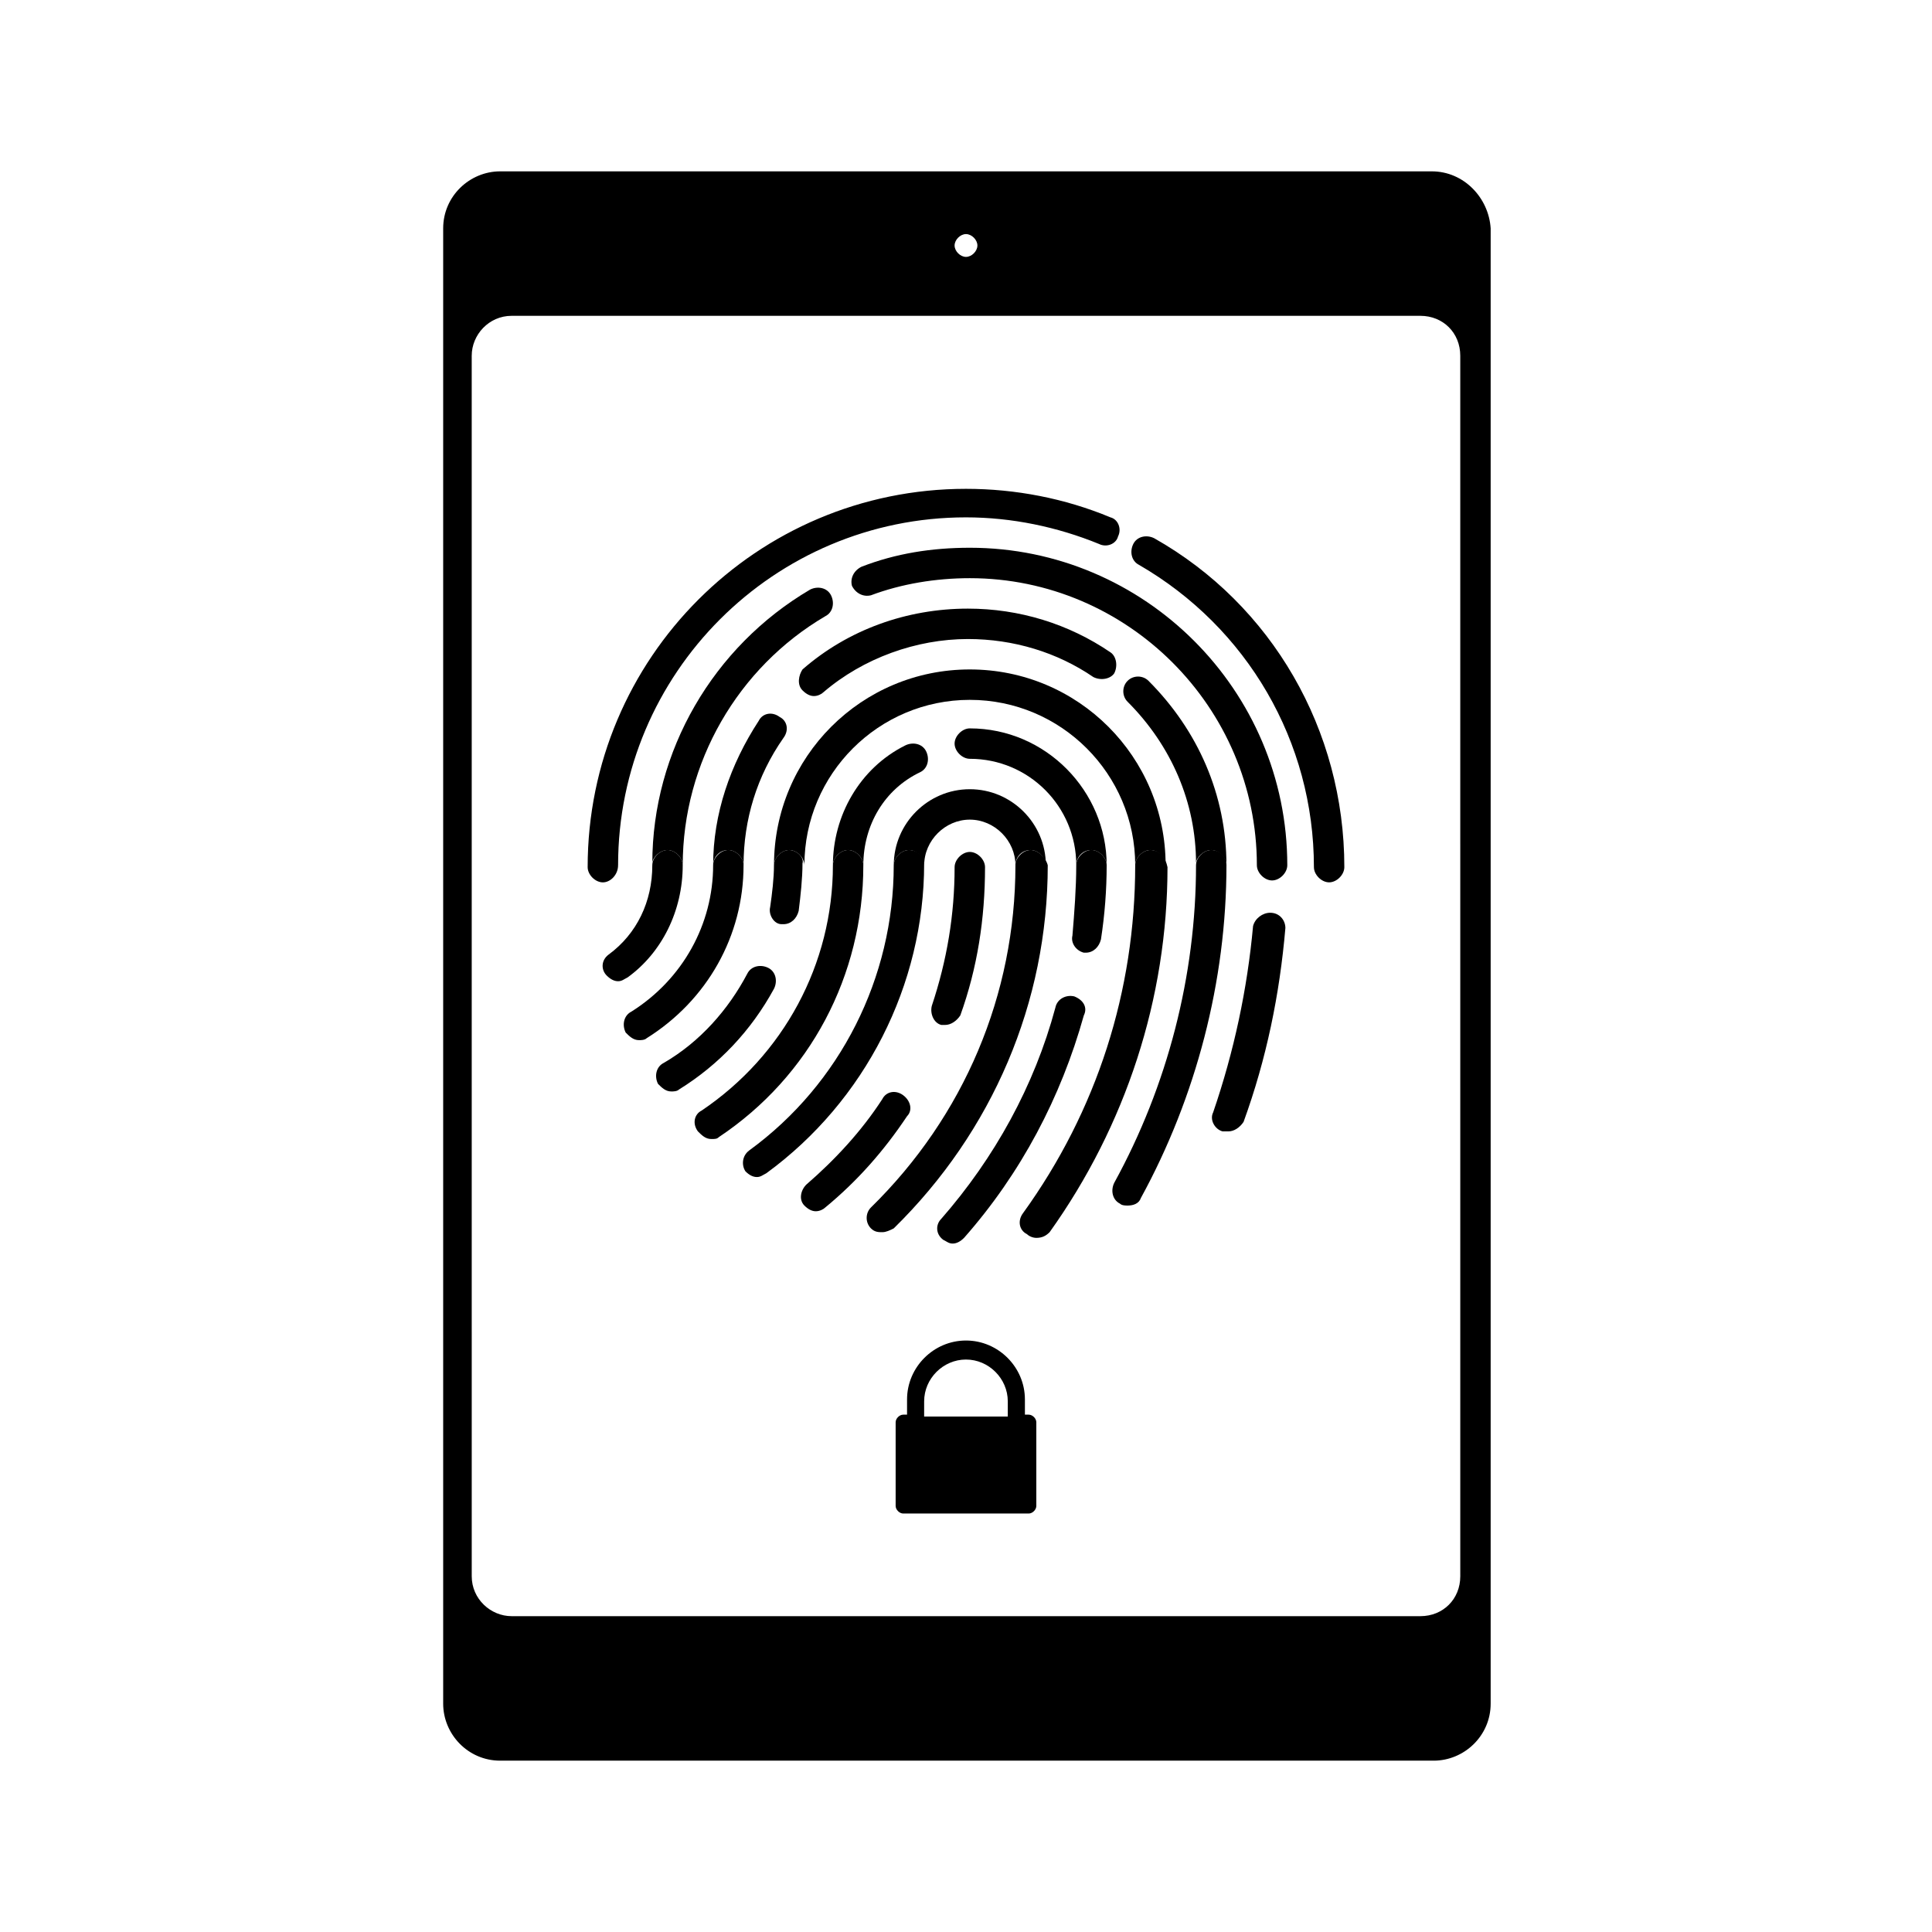 <?xml version="1.0" encoding="UTF-8"?>
<!-- Uploaded to: SVG Repo, www.svgrepo.com, Generator: SVG Repo Mixer Tools -->
<svg fill="#000000" width="800px" height="800px" version="1.1" viewBox="144 144 512 512" xmlns="http://www.w3.org/2000/svg">
 <g>
  <path d="m523.43 189.41h-246.87c-8.062 0-15.113 6.551-15.113 15.113v390.96c0 8.062 6.551 15.113 15.113 15.113h247.37c8.062 0 15.113-6.551 15.113-15.113v-390.96c-0.504-8.059-7.055-15.113-15.617-15.113zm-123.43 16.625c1.512 0 3.023 1.512 3.023 3.023 0 1.512-1.512 3.023-3.023 3.023s-3.023-1.512-3.023-3.023c0-1.512 1.512-3.023 3.023-3.023zm130.99 355.69c0 6.047-4.535 10.578-10.578 10.578h-240.82c-5.543 0-10.578-4.535-10.578-10.578l-0.004-323.45c0-5.543 4.535-10.578 10.578-10.578h240.82c6.047 0 10.578 4.535 10.578 10.578z"/>
  <path d="m416.62 518.9h-1.008v-4.031c0-8.566-7.055-15.617-15.617-15.617-8.566 0-15.617 7.055-15.617 15.617v4.031h-1.008c-1.008 0-2.016 1.008-2.016 2.016v22.168c0 1.008 1.008 2.016 2.016 2.016h33.25c1.008 0 2.016-1.008 2.016-2.016v-22.168c0-1.008-1.008-2.016-2.016-2.016zm-27.711-3.527c0-6.047 5.039-11.082 11.082-11.082 6.047 0 11.082 5.039 11.082 11.082v4.031h-22.168z"/>
  <path d="m417.13 369.27c2.016 0 4.031 2.016 4.031 4.031 0-11.082-9.07-20.152-20.152-20.152-11.082 0-20.152 9.07-20.152 20.152 0-2.016 2.016-4.031 4.031-4.031s4.031 2.016 4.031 4.031c0-6.551 5.543-12.09 12.09-12.09 6.551 0 12.09 5.543 12.09 12.09 0-2.016 1.512-4.031 4.031-4.031z"/>
  <path d="m433.25 369.27c2.016 0 4.031 2.016 4.031 4.031 0-19.648-16.121-36.273-36.273-36.273-2.016 0-4.031 2.016-4.031 4.031 0 2.016 2.016 4.031 4.031 4.031 15.617 0 28.215 12.594 28.215 28.215-0.004-2.019 1.508-4.035 4.027-4.035z"/>
  <path d="m368.76 369.27c2.016 0 4.031 2.016 4.031 4.031 0-10.578 5.543-20.152 15.113-24.688 2.016-1.008 2.519-3.527 1.512-5.543-1.008-2.016-3.527-2.519-5.543-1.512-12.09 6.047-19.145 18.641-19.145 31.738 0-2.012 2.016-4.027 4.031-4.027z"/>
  <path d="m448.87 369.27c2.016 0 4.031 2.016 4.031 4.031 0-28.719-23.176-51.891-51.891-51.891-28.719-0.004-51.895 23.172-51.895 51.891 0-2.016 2.016-4.031 4.031-4.031s4.031 2.016 4.031 4.031c0-24.184 19.648-43.832 43.832-43.832 24.184 0 43.832 19.648 43.832 43.832-0.004-2.016 2.012-4.031 4.027-4.031z"/>
  <path d="m464.99 369.27c2.016 0 4.031 2.016 4.031 4.031 0-18.641-7.559-35.77-20.656-48.871-1.512-1.512-4.031-1.512-5.543 0-1.512 1.512-1.512 4.031 0 5.543 11.586 11.586 18.137 26.703 18.137 42.824 0.004-1.512 2.019-3.527 4.031-3.527z"/>
  <path d="m356.67 326.95c1.008 1.008 2.016 1.512 3.023 1.512 1.008 0 2.016-0.504 2.519-1.008 10.578-9.07 24.688-14.105 38.289-14.105 12.09 0 23.68 3.527 33.25 10.078 2.016 1.008 4.535 0.504 5.543-1.008 1.008-2.016 0.504-4.535-1.008-5.543-11.082-7.559-24.184-11.586-37.785-11.586-16.121 0-31.738 5.543-43.832 16.121-1.008 1.508-1.512 4.027 0 5.539z"/>
  <path d="m337.02 369.27c2.016 0 4.031 2.016 4.031 4.031 0-12.09 3.527-23.68 10.578-33.754 1.512-2.016 1.008-4.535-1.008-5.543-2.016-1.512-4.535-1.008-5.543 1.008-7.559 11.586-12.09 24.688-12.09 38.289 0-2.016 1.512-4.031 4.031-4.031z"/>
  <path d="m401.01 289.16c-10.078 0-19.648 1.512-28.719 5.039-2.016 1.008-3.023 3.023-2.519 5.039 1.008 2.016 3.023 3.023 5.039 2.519 8.062-3.023 17.129-4.535 26.199-4.535 41.816 0 76.074 34.258 76.074 76.074 0 2.016 2.016 4.031 4.031 4.031s4.031-2.016 4.031-4.031c-0.004-46.352-37.789-84.137-84.137-84.137z"/>
  <path d="m320.9 369.27c2.016 0 4.031 2.016 4.031 4.031 0-27.207 14.609-52.395 37.785-66 2.016-1.008 2.519-3.527 1.512-5.543-1.008-2.016-3.527-2.519-5.543-1.512-25.695 15.113-41.816 42.824-41.816 72.547 0-1.508 2.016-3.523 4.031-3.523z"/>
  <path d="m449.88 286.64c-2.016-1.008-4.535-0.504-5.543 1.512-1.008 2.016-0.504 4.535 1.512 5.543 28.719 16.625 46.352 46.855 46.352 80.105 0 2.016 2.016 4.031 4.031 4.031 2.016 0 4.031-2.016 4.031-4.031 0-36.273-19.145-69.527-50.383-87.16z"/>
  <path d="m307.8 373.3c0-50.883 41.312-92.195 92.195-92.195 12.09 0 24.184 2.519 35.266 7.055 2.016 1.008 4.535 0 5.039-2.016 1.008-2.016 0-4.535-2.016-5.039-12.09-5.039-25.191-7.559-38.289-7.559-55.418 0-100.26 44.84-100.26 100.26 0 2.016 2.016 4.031 4.031 4.031s4.031-2.016 4.031-4.535z"/>
  <path d="m324.93 373.3c0-2.016-2.016-4.031-4.031-4.031-2.016 0-4.031 2.016-4.031 4.031 0 9.574-4.031 18.137-11.586 23.68-2.016 1.512-2.016 4.031-0.504 5.543 1.008 1.008 2.016 1.512 3.023 1.512 1.008 0 1.512-0.504 2.519-1.008 9.07-6.551 14.609-17.637 14.609-29.727z"/>
  <path d="m341.05 373.3c0-2.016-2.016-4.031-4.031-4.031-2.016 0-4.031 2.016-4.031 4.031 0 15.617-8.062 30.23-21.664 38.793-2.016 1.008-2.519 3.527-1.512 5.543 1.008 1.008 2.016 2.016 3.527 2.016 0.504 0 1.512 0 2.016-0.504 16.121-10.078 25.695-27.207 25.695-45.848z"/>
  <path d="m349.11 406.04c1.008-2.016 0.504-4.535-1.512-5.543-2.016-1.008-4.535-0.504-5.543 1.512-5.039 9.574-12.594 18.137-22.168 23.68-2.016 1.008-2.519 3.527-1.512 5.543 1.008 1.008 2.016 2.016 3.527 2.016 0.504 0 1.512 0 2.016-0.504 10.582-6.551 19.145-15.617 25.191-26.703z"/>
  <path d="m353.14 369.27c-2.016 0-4.031 2.016-4.031 4.031 0 3.527-0.504 7.559-1.008 11.082-0.504 2.016 1.008 4.535 3.023 4.535h0.504c2.016 0 3.527-1.512 4.031-3.527 0.504-4.031 1.008-8.566 1.008-12.594 0.504-1.512-1.512-3.527-3.527-3.527z"/>
  <path d="m372.79 373.3c0-2.016-2.016-4.031-4.031-4.031s-4.031 2.016-4.031 4.031c0 26.199-13.098 50.383-34.762 64.992-2.016 1.008-2.519 3.527-1.008 5.543 1.008 1.008 2.016 2.016 3.527 2.016 1.008 0 1.512 0 2.016-0.504 24.184-16.125 38.289-42.828 38.289-72.047z"/>
  <path d="m384.88 369.27c-2.016 0-4.031 2.016-4.031 4.031 0 29.727-14.105 57.938-38.289 75.57-2.016 1.512-2.016 4.031-1.008 5.543 1.008 1.008 2.016 1.512 3.023 1.512s1.512-0.504 2.519-1.008c26.199-19.145 41.816-49.879 41.816-82.121 0-1.512-1.512-3.527-4.031-3.527z"/>
  <path d="m383.37 434.26c-2.016-1.512-4.535-1.008-5.543 1.008-5.543 8.566-12.594 16.121-20.152 22.672-1.512 1.512-2.016 4.031-0.504 5.543 1.008 1.008 2.016 1.512 3.023 1.512 1.008 0 2.016-0.504 2.519-1.008 8.566-7.055 15.617-15.113 21.664-24.184 1.512-1.512 1.008-4.031-1.008-5.543z"/>
  <path d="m394.46 415.62c1.512 0 3.023-1.008 4.031-2.519 4.535-12.594 6.551-25.695 6.551-39.297 0-2.016-2.016-4.031-4.031-4.031-2.016 0-4.031 2.016-4.031 4.031 0 12.594-2.016 24.688-6.047 36.777-0.504 2.016 0.504 4.535 2.519 5.039h1.008z"/>
  <path d="m417.13 369.27c-2.016 0-4.031 2.016-4.031 4.031 0 34.258-13.602 66.504-38.289 90.688-1.512 1.512-1.512 4.031 0 5.543 1.008 1.008 2.016 1.008 3.023 1.008 1.008 0 2.016-0.504 3.023-1.008 26.199-25.695 40.809-59.953 40.809-96.227-0.504-2.019-2.519-4.035-4.535-4.035z"/>
  <path d="m428.71 408.06c-2.016-0.504-4.535 0.504-5.039 3.023-5.543 20.656-16.121 39.801-30.23 55.922-1.512 1.512-1.512 4.031 0.504 5.543 1.008 0.504 1.512 1.008 2.519 1.008s2.016-0.504 3.023-1.512c15.113-17.129 25.695-37.281 31.738-58.945 1.012-2.016 0.004-4.031-2.516-5.039z"/>
  <path d="m431.23 396.47h0.504c2.016 0 3.527-1.512 4.031-3.527 1.008-6.551 1.512-13.098 1.512-19.648 0-2.016-2.016-4.031-4.031-4.031s-4.031 2.016-4.031 4.031c0 6.047-0.504 12.594-1.008 18.641-0.504 2.016 1.008 4.031 3.023 4.535z"/>
  <path d="m448.87 369.27c-2.016 0-4.031 2.016-4.031 4.031 0 33.25-10.078 64.992-29.727 92.195-1.512 2.016-1.008 4.535 1.008 5.543 0.504 0.504 1.512 1.008 2.519 1.008 1.512 0 2.519-0.504 3.527-1.512 20.152-28.215 31.234-61.969 31.234-96.73-0.5-2.519-2.012-4.535-4.531-4.535z"/>
  <path d="m464.99 369.27c-2.016 0-4.031 2.016-4.031 4.031 0 29.223-7.559 58.441-21.664 84.137-1.008 2.016-0.504 4.535 1.512 5.543 0.504 0.504 1.512 0.504 2.016 0.504 1.512 0 3.023-0.504 3.527-2.016 14.609-26.703 22.672-57.434 22.672-88.168 0-2.016-1.512-4.031-4.031-4.031z"/>
  <path d="m480.61 385.89c-2.016 0-4.031 1.512-4.535 3.527-1.512 16.625-5.039 33.25-10.578 49.375-1.008 2.016 0.504 4.535 2.519 5.039h1.512c1.512 0 3.023-1.008 4.031-2.519 6.047-16.625 9.574-33.754 11.082-51.387-0.004-2.019-1.512-4.035-4.031-4.035z"/>
 </g>
</svg>